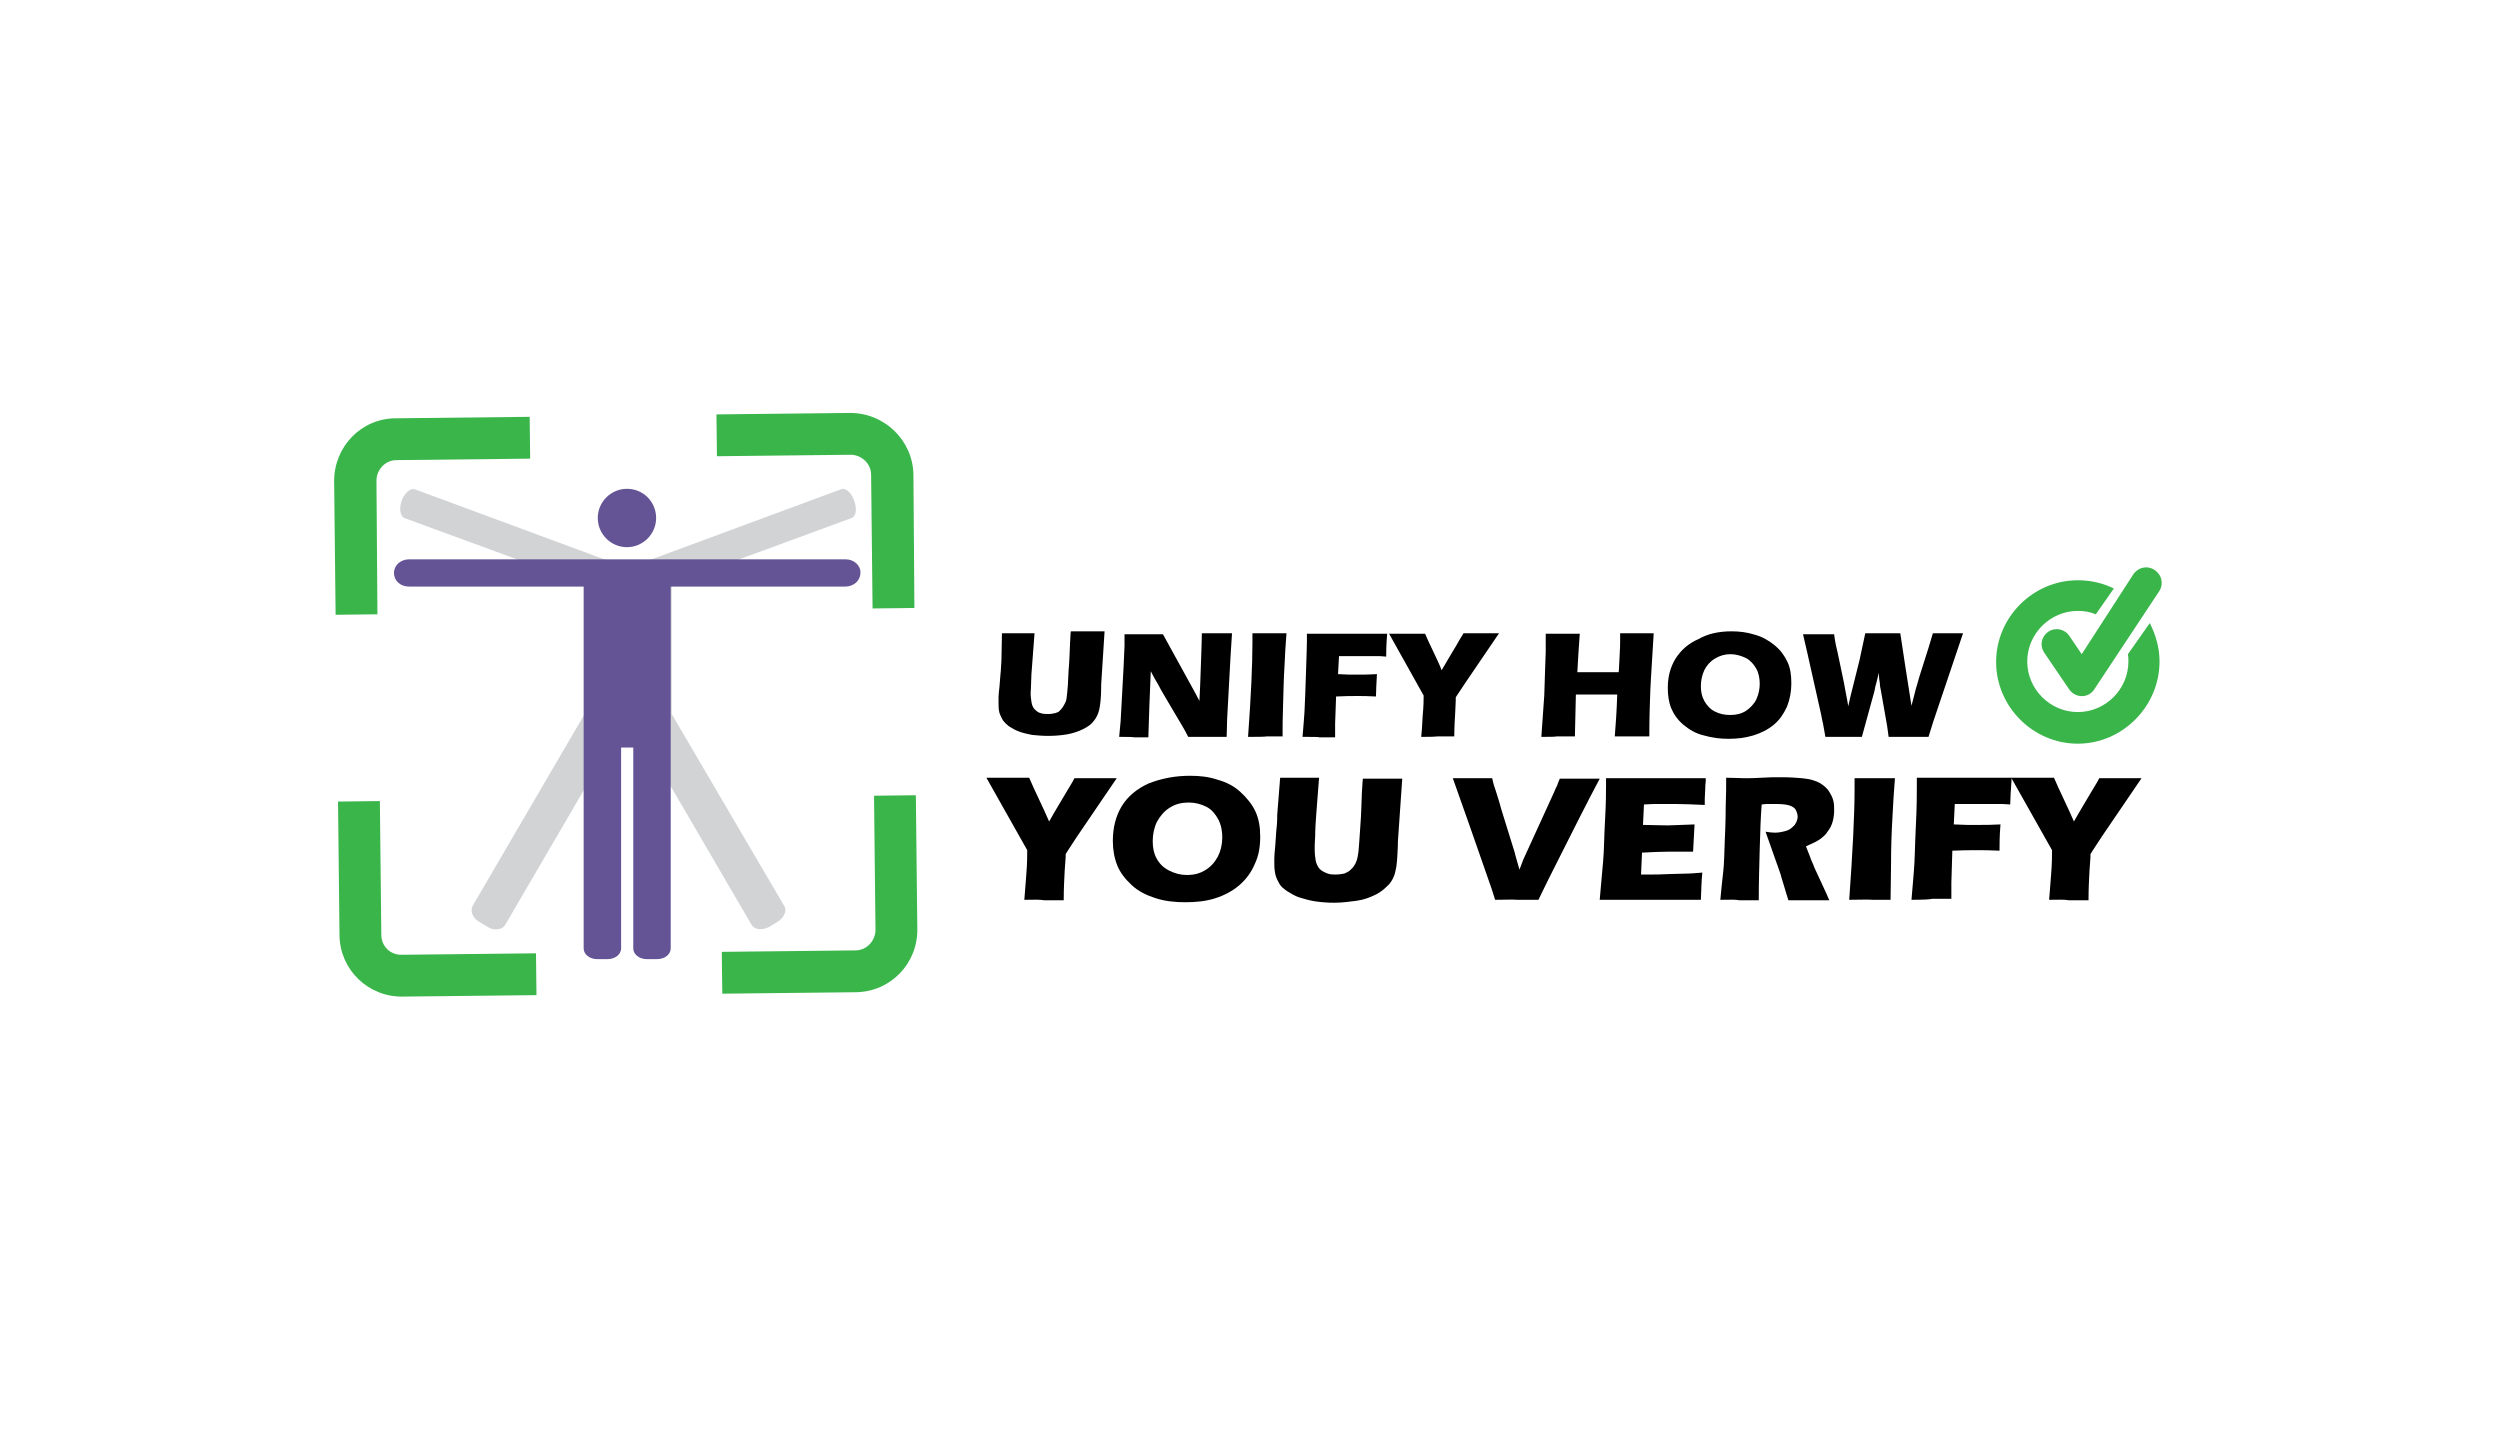 <?xml version="1.0" encoding="utf-8"?>
<!-- Generator: Adobe Illustrator 25.4.1, SVG Export Plug-In . SVG Version: 6.00 Build 0)  -->
<svg version="1.1" id="Layer_1" xmlns="http://www.w3.org/2000/svg" xmlns:xlink="http://www.w3.org/1999/xlink" x="0px" y="0px"
	 viewBox="0 0 514 298" style="enable-background:new 0 0 514 298;" xml:space="preserve">
<style type="text/css">
	.st0{fill:#D1D3D4;}
	.st1{fill:#645496;}
	.st2{fill:#39B54A;}
</style>
<g id="Layer_2_00000007390490658146139560000010419232609456596614_">
</g>
<g>
	<g>
		<path class="st0" d="M175.6,102.9c-0.6-1.7-1.8-2.7-2.7-2.3l-43.8,16.2l-43.8-16.2c-0.9-0.3-2.1,0.7-2.7,2.3
			c-0.6,1.7-0.3,3.2,0.5,3.6l37.1,13.6v26.7l-23,39.4c-0.6,1.1,0,2.6,1.3,3.3l1.8,1.1c1.3,0.8,3,0.6,3.6-0.5l21.3-36.5h8l21.3,36.5
			c0.6,1.1,2.2,1.2,3.6,0.5l1.8-1.1c1.3-0.8,2-2.3,1.3-3.3l-23.1-39.4v-26.7l37-13.6C176.1,106.1,176.2,104.5,175.6,102.9z"/>
		<path class="st1" d="M173.9,115H84.1c-1.7,0-3.1,1.2-3.1,2.8c0,1.6,1.3,2.8,3.1,2.8H120v26.4v6.7v41.3c0,1.2,1.2,2.2,2.8,2.2h2.1
			c1.6,0,2.8-1,2.8-2.2v-41.3h2.5v41.3c0,1.2,1.2,2.2,2.8,2.2h2.1c1.6,0,2.8-1,2.8-2.2v-41.3l0,0v-33.1h35.9c1.7,0,3.1-1.2,3.1-2.8
			C177,116.3,175.6,115,173.9,115z"/>
		<path class="st1" d="M134.9,106.5c0,3.3-2.7,6-6,6c-3.3,0-6-2.7-6-6s2.7-6,6-6C132.3,100.5,134.9,103.2,134.9,106.5z"/>
	</g>
	<g>
		<g>
			<path id="XMLID_00000056411246971196385990000000544435427769674670_" class="st2" d="M77.4,98.8c0-2.2,1.8-4.2,4.1-4.2l27.5-0.3
				l-0.1-8.6L81.4,86c-7.1,0-12.7,5.8-12.7,12.9l0.3,27.5l8.6-0.1L77.4,98.8z"/>
			<path id="XMLID_00000137850963985506571890000000347772922198505123_" class="st2" d="M174.8,84.9l-27.5,0.3l0.1,8.6l27.5-0.3
				c2.2,0,4.2,1.8,4.2,4.1l0.3,27.5l8.6-0.1l-0.2-27.4C187.7,90.6,181.9,84.9,174.8,84.9z"/>
			<path id="XMLID_00000027606446087506634700000000148258972264844211_" class="st2" d="M78.4,192.2l-0.3-27.5l-8.6,0.1l0.3,27.5
				c0.1,7.1,5.9,12.7,13,12.6l27.5-0.3l-0.1-8.6l-27.5,0.3C80.3,196.4,78.4,194.6,78.4,192.2z"/>
			<path id="XMLID_00000047033641205915591350000008428061777590920890_" class="st2" d="M180,191.2c0,2.2-1.8,4.2-4.1,4.2
				l-27.5,0.3l0.1,8.6l27.5-0.3c7.1-0.1,12.7-5.9,12.6-13l-0.3-27.5l-8.6,0.1L180,191.2z"/>
		</g>
	</g>
	<g>
		<path class="st2" d="M442,128.1l-4.5,6.4c0.1,0.5,0.1,1,0.1,1.5c0,5.7-4.7,10.4-10.4,10.4c-5.7,0-10.4-4.7-10.4-10.4
			c0-5.7,4.7-10.4,10.4-10.4c1.3,0,2.5,0.2,3.7,0.7l3.7-5.3c-2.2-1.1-4.7-1.7-7.4-1.7c-9.2,0-16.8,7.6-16.8,16.8
			c0,9.2,7.6,16.8,16.8,16.8S444,145.2,444,136C444,133.1,443.2,130.5,442,128.1z"/>
		<path class="st2" d="M425.4,141.7l-5.1-7.5c-1-1.5-0.6-3.3,0.8-4.3c1.5-1,3.4-0.6,4.4,0.9l2.5,3.7l10.6-16.4
			c1-1.5,2.9-1.9,4.4-0.9c1.5,1,1.9,2.9,0.9,4.4l-13.3,20.1C429.4,143.6,426.7,143.6,425.4,141.7z"/>
	</g>
	<g>
		<path d="M206,130.2c1.6,0,2.7,0,3.4,0c0.8,0,1.9,0,3.3,0l-0.5,6.6c-0.1,1.2-0.2,2.4-0.2,3.5s-0.1,1.8-0.1,2.2c0,0.7,0.1,1.4,0.2,2
			c0.1,0.5,0.3,1,0.6,1.3c0.3,0.3,0.7,0.7,1.2,0.8c0.5,0.2,1.1,0.2,1.7,0.2c0.5,0,1-0.1,1.4-0.2c0.3-0.1,0.7-0.2,0.9-0.5
			c0.2-0.2,0.4-0.4,0.6-0.7c0.2-0.3,0.4-0.7,0.6-1.1s0.2-1,0.3-1.7c0.1-0.7,0.2-2.2,0.3-4.7c0.2-2.1,0.2-3.9,0.3-5.6
			c0.1-1.7,0.1-2.5,0.2-2.5c1.6,0,2.8,0,3.7,0h3.2l-0.7,11c0,0.2,0,0.4,0,0.5c0,2.2-0.2,3.7-0.4,4.6c-0.2,0.9-0.6,1.7-1.1,2.3
			c-0.5,0.7-1.2,1.2-2.2,1.7c-1,0.5-2.2,0.9-3.4,1.1c-1.2,0.2-2.6,0.3-3.8,0.3c-1.2,0-2.2-0.1-3.3-0.2c-1-0.2-1.9-0.4-2.7-0.7
			c-0.8-0.3-1.5-0.7-2.1-1.1c-0.5-0.4-0.9-0.8-1.2-1.2c-0.2-0.4-0.5-0.9-0.7-1.5c-0.2-0.7-0.2-1.3-0.2-2.1c0-0.2,0-0.7,0-1.2
			c0-0.5,0.1-1.2,0.2-2.2l0.2-2.5c0.1-0.7,0.1-1.6,0.2-2.9L206,130.2z"/>
		<path d="M230.1,151.5l0.3-3.2l0.6-11l0.2-4.5v-2.4c1.6,0,3.1,0,4.2,0c0.9,0,2.2,0,3.7,0l6.6,12l0.9,1.7c0.1-1.7,0.2-4.2,0.3-7.3
			c0.1-3.2,0.2-5.3,0.2-6.6c1.2,0,2.3,0,3.1,0c0.3,0,1.3,0,3.1,0l-0.3,4.7l-0.7,12.9l-0.1,3.7c-1.3,0-2.6,0-3.8,0c-1,0-2.3,0-4.1,0
			c-0.5-1-0.9-1.7-1.2-2.2l-2.6-4.4c-0.8-1.4-1.7-2.8-2.4-4.2c-0.5-0.8-1-1.7-1.5-2.7l-0.3,7.4l-0.2,6.2c-1.2,0-2.2,0-2.9,0
			C232.8,151.5,231.7,151.5,230.1,151.5z"/>
		<path d="M256.6,151.5c0.6-8.3,0.9-14.7,0.9-19.3v-2c1.8,0,3,0,3.7,0c0.2,0,1.4,0,3.3,0c-0.2,2.3-0.3,4.6-0.4,6.6
			c-0.2,2.9-0.2,5.6-0.3,8.1c-0.1,2.5-0.1,4.7-0.1,6.5h-3.2C259.8,151.5,258.6,151.5,256.6,151.5z"/>
		<path d="M267.8,151.5c0.2-2.1,0.3-3.8,0.4-5.1c0.1-1.9,0.2-4.5,0.3-7.8c0.1-3.3,0.2-5.6,0.2-6.6v-1.7c3.2,0,6.1,0,8.7,0
			c2.7,0,5.3,0,7.8,0c-0.2,2.4-0.2,4-0.2,4.7l-1.3-0.1h-1.1h-1.1h-3.1c-0.3,0-1.4,0-3.1,0l-0.2,3.7l2.2,0.1h2.5c0.7,0,1.8,0,3.3-0.1
			c-0.1,2-0.2,3.5-0.2,4.6c-1.7-0.1-2.9-0.1-3.7-0.1c-1.3,0-2.8,0-4.5,0.1l-0.2,5.6v2.1v0.7h-3.3C271.2,151.5,270,151.5,267.8,151.5
			z"/>
		<path d="M292.2,151.5c0.1-0.8,0.2-2.2,0.3-4.3c0.2-2,0.2-3.4,0.2-4.2l-7.1-12.7c1.6,0,2.8,0,3.9,0c1,0,2.2,0,3.5,0
			c0.4,1,1,2.2,1.7,3.7s1.3,2.7,1.7,3.8c1.2-2.1,2.2-3.7,2.9-4.9s1.2-2.1,1.6-2.7c1.3,0,2.6,0,3.8,0c0.7,0,1.8,0,3.5,0l-6.8,10
			c-1.3,2-2.1,3.1-2.1,3.2v0.2v0.2v0.2l-0.1,2.3c-0.1,1.6-0.2,3.3-0.2,5.1c-1.5,0-2.6,0-3.4,0C294.7,151.5,293.6,151.5,292.2,151.5z
			"/>
		<path d="M316.9,151.5l0.6-8.5l0.2-6.2l0.1-2.7c0-0.8,0-1.6,0-2.3v-1.5c1.7,0,2.8,0,3.7,0c0.7,0,1.7,0,3.3,0
			c-0.2,3-0.4,5.6-0.5,7.9h8.5c0.1-0.8,0.1-2,0.2-3.5c0.1-1.5,0.1-2.4,0.1-3c0-0.2,0-0.7,0-1.5h3.7c0.4,0,1.5,0,3.2,0
			c-0.3,5.3-0.6,9.3-0.7,11.9c-0.1,2.6-0.2,5.7-0.2,9.3h-3.4c-0.5,0-1.7,0-3.7,0c0.2-2.5,0.4-5.3,0.5-8.6H324l-0.2,8.6h-3.7
			C319.7,151.5,318.6,151.5,316.9,151.5z"/>
		<path d="M356,129.8c1.7,0,3.2,0.2,4.8,0.7c1.5,0.4,2.9,1.2,4.1,2.2c1.2,1,2,2.1,2.6,3.4c0.6,1.2,0.8,2.7,0.8,4.4
			c0,1.7-0.3,3.3-0.9,4.8c-0.7,1.5-1.5,2.7-2.7,3.7c-1.2,1-2.6,1.7-4.2,2.2c-1.7,0.5-3.3,0.7-5.1,0.7c-1.7,0-3.4-0.2-5.1-0.7
			c-1.7-0.4-3-1.2-4.2-2.2c-1.2-1-2-2.2-2.5-3.4s-0.7-2.7-0.7-4.2c0-2.2,0.5-4.2,1.6-6c1.1-1.7,2.6-3.1,4.7-4
			C351.1,130.3,353.4,129.8,356,129.8z M355.8,134.5c-1.2,0-2.2,0.3-3.2,0.9c-1,0.6-1.7,1.4-2.2,2.4c-0.5,1.1-0.7,2.2-0.7,3.3
			c0,1.1,0.2,2.1,0.7,3c0.5,0.9,1.2,1.7,2.2,2.2c1,0.5,2,0.7,3.1,0.7c1.2,0,2.2-0.2,3.2-0.8c0.9-0.6,1.7-1.4,2.2-2.4
			c0.5-1.1,0.7-2.2,0.7-3.2c0-1.1-0.2-2.2-0.7-3.1c-0.5-0.9-1.2-1.7-2.1-2.2C357.9,134.8,356.9,134.5,355.8,134.5z"/>
		<path d="M375.3,151.5l-0.5-2.8c-0.2-0.7-0.3-1.6-0.6-2.8l-2.6-11.6l-0.9-3.9c1.3,0,2.3,0,3.2,0c0.9,0,2,0,3.2,0
			c0.2,1.7,0.5,2.9,0.7,3.7l1.3,6.2c0.2,1.3,0.6,3,0.9,4.9l0.5-2.2l1.8-7.2l1.2-5.6c1.4,0,2.7,0,3.6,0c1.1,0,2.2,0,3.6,0l1,6.6
			l1.3,8.3l0.6-2.3c0.1-0.4,0.2-0.8,0.3-1.2c0.1-0.4,0.4-1.2,0.7-2.4l1.9-6l0.9-3c1.2,0,2.3,0,3.1,0c0.9,0,2,0,3.1,0l-6.1,18.1
			l-1,3.2c-1.6,0-2.9,0-4.1,0c-1.2,0-2.6,0-4.1,0l-0.3-2.2l-1.3-7.4c-0.1-0.4-0.2-0.9-0.2-1.4c-0.1-0.5-0.2-1.2-0.2-2.2l-0.6,2.4
			c-0.2,0.5-0.2,1.1-0.4,1.7l-2.5,9.1c-1.6,0-2.9,0-3.9,0C378.1,151.5,376.8,151.5,375.3,151.5z"/>
		<path d="M210.6,185c0.1-1,0.2-2.7,0.4-5.1c0.2-2.4,0.2-4.1,0.2-5.1l-8.4-14.9c1.8,0,3.4,0,4.6,0c1.2,0,2.5,0,4.2,0
			c0.5,1.2,1.2,2.7,2,4.4c0.8,1.7,1.5,3.2,2.1,4.6c1.4-2.5,2.6-4.4,3.4-5.8c0.8-1.4,1.5-2.4,1.8-3.1c1.6,0,3.1,0,4.5,0
			c0.7,0,2.2,0,4.2,0l-8.1,11.9c-1.6,2.4-2.4,3.7-2.4,3.7v0.2v0.2v0.2l-0.2,2.8c-0.1,1.8-0.2,3.9-0.2,6.1c-1.7,0-3.1,0-4,0
			C213.7,184.9,212.3,185,210.6,185z"/>
		<path d="M244.7,159.5c2,0,3.8,0.2,5.6,0.8c1.8,0.5,3.4,1.3,4.7,2.5s2.4,2.5,3.1,4c0.7,1.5,1,3.2,1,5.2c0,2.1-0.3,3.9-1.1,5.6
			c-0.7,1.7-1.8,3.2-3.2,4.4c-1.4,1.2-3.1,2.1-5,2.7c-1.9,0.6-3.9,0.8-6.1,0.8c-2.1,0-4.1-0.2-6-0.8c-1.9-0.6-3.6-1.4-5-2.7
			s-2.4-2.6-3-4.1c-0.6-1.5-0.9-3.2-0.9-5c0-2.7,0.6-5.1,1.8-7.1c1.2-2,3.1-3.6,5.5-4.7C238.9,160,241.7,159.5,244.7,159.5z
			 M244.4,165c-1.4,0-2.7,0.3-3.8,1c-1.2,0.7-2,1.7-2.7,2.9c-0.6,1.2-0.9,2.6-0.9,4c0,1.3,0.2,2.5,0.8,3.6s1.4,1.9,2.6,2.5
			c1.2,0.6,2.3,0.9,3.7,0.9c1.3,0,2.6-0.3,3.7-1c1.2-0.7,2-1.7,2.6-2.8c0.6-1.2,0.9-2.5,0.9-3.9c0-1.3-0.2-2.5-0.8-3.7
			c-0.6-1.1-1.3-2-2.4-2.6C246.9,165.3,245.7,165,244.4,165z"/>
		<path d="M263.2,159.9c1.9,0,3.2,0,4.1,0c1,0,2.2,0,3.9,0l-0.6,7.8c-0.1,1.5-0.2,2.8-0.2,4.2c-0.1,1.2-0.1,2.2-0.1,2.7
			c0,0.9,0.1,1.7,0.2,2.3c0.1,0.6,0.4,1.2,0.7,1.6c0.3,0.4,0.8,0.7,1.5,1s1.2,0.3,2,0.3c0.6,0,1.2-0.1,1.7-0.2
			c0.4-0.2,0.7-0.3,1.1-0.6c0.2-0.2,0.5-0.5,0.7-0.7c0.2-0.3,0.5-0.7,0.7-1.3c0.2-0.5,0.3-1.2,0.4-1.9c0.1-0.8,0.2-2.7,0.4-5.5
			c0.2-2.4,0.2-4.7,0.3-6.6c0.1-1.9,0.2-2.9,0.2-2.9c1.8,0,3.3,0,4.4,0h3.7l-0.9,13c0,0.2,0,0.4,0,0.6c-0.1,2.6-0.2,4.3-0.5,5.4
			c-0.2,1.1-0.7,2-1.3,2.7c-0.7,0.7-1.5,1.5-2.7,2.1c-1.2,0.6-2.5,1.1-4,1.3c-1.5,0.2-3,0.4-4.6,0.4c-1.4,0-2.7-0.1-4-0.3
			c-1.2-0.2-2.2-0.5-3.2-0.8c-0.9-0.3-1.7-0.8-2.5-1.3c-0.7-0.5-1.2-0.9-1.5-1.4s-0.6-1.1-0.8-1.7c-0.2-0.7-0.3-1.6-0.3-2.4
			c0-0.3,0-0.7,0-1.3s0.1-1.4,0.2-2.6l0.2-2.9c0.1-0.7,0.2-1.9,0.2-3.4L263.2,159.9z"/>
		<path d="M307.4,185l-0.7-2.2l-4.5-12.9l-3.5-9.9c1.7,0,3.2,0,4.4,0c0.8,0,2.1,0,3.7,0c0.2,1.1,0.5,1.9,0.7,2.5
			c0.2,0.7,0.7,2.1,1.2,4l2.7,8.7c0.2,0.9,0.6,2.1,1,3.6l0.8-2.1l6.4-14c0.1-0.2,0.2-0.6,0.4-0.9c0.2-0.3,0.3-0.9,0.7-1.7
			c1.7,0,3.2,0,4.2,0c0.7,0,2,0,4,0c-1.2,2.3-2.7,5.1-4.2,8.1l-6.3,12.5c-0.6,1.2-1.3,2.7-2.1,4.3c-2.1,0-3.5,0-4.4,0
			C311.2,184.9,309.6,185,307.4,185z"/>
		<path d="M328.9,185c0.3-3.2,0.5-5.8,0.7-7.9c0.2-2.1,0.2-5,0.4-8.5c0.2-3.5,0.2-5.9,0.2-7.1V160c2.9,0,6.4,0,10.5,0
			c3.7,0,7.1,0,10,0v0.6c0,0.2-0.1,0.7-0.1,1.6l-0.1,2c0,0.4,0,0.8,0,1.3c-2.3-0.1-4.3-0.2-6-0.2c-1.7,0-3,0-3.6,0s-1.6,0-2.9,0.1
			l-0.2,4.2c1.4,0,3.2,0.1,5.1,0.1c0.7,0,2.5-0.1,5.5-0.2c-0.1,1.6-0.2,3.4-0.3,5.6c-2.1,0-3.7,0-4.9,0c-1.7,0-3.6,0.1-5.6,0.2
			l-0.2,4.5h2.1c0.7,0,1.9,0,3.9-0.1l3.8-0.1c0.6,0,1.5-0.1,2.8-0.2c-0.2,1.8-0.2,3.7-0.3,5.6c-3,0-6.2,0-9.8,0h-8.1L328.9,185z"/>
		<path d="M353.7,185c0.2-2.2,0.4-4.1,0.6-5.8c0.2-1.7,0.2-3.7,0.3-6c0.1-2.2,0.2-4.7,0.2-7.2c0.1-2.5,0.1-4.6,0.1-6.1
			c1.5,0,2.7,0.1,3.7,0.1c1,0,2.2,0,3.6-0.1c1.4-0.1,2.7-0.1,4.1-0.1c1.6,0,3,0.1,4.2,0.2c0.9,0.1,1.7,0.2,2.5,0.5
			c0.7,0.2,1.4,0.6,1.9,1c0.5,0.4,0.9,0.8,1.2,1.3c0.3,0.5,0.6,1,0.8,1.7c0.2,0.7,0.2,1.3,0.2,2.1c0,0.8-0.1,1.6-0.3,2.3
			c-0.2,0.7-0.5,1.4-1,2c-0.4,0.7-1,1.2-1.7,1.7c-0.7,0.5-1.7,0.9-2.8,1.4l0.9,2.3c0.2,0.7,0.6,1.3,0.8,2l2.5,5.4
			c0.1,0.2,0.3,0.7,0.6,1.4c-2,0-3.4,0-4.1,0c-0.9,0-2.3,0-4.3,0c-0.2-0.7-0.6-1.8-1.1-3.6c-0.2-0.7-0.4-1.2-0.5-1.7
			c-0.3-0.8-0.7-2.1-1.3-3.7L363,171c0.7,0.1,1.3,0.2,1.9,0.2c0.9,0,1.7-0.2,2.4-0.4c0.7-0.2,1.2-0.7,1.7-1.2
			c0.4-0.6,0.6-1.2,0.6-1.7c0-0.5-0.2-1-0.4-1.4c-0.2-0.4-0.7-0.7-1.3-0.9c-0.6-0.2-1.6-0.3-2.8-0.3c-0.4,0-0.8,0-1.3,0
			s-1,0-1.6,0.1c-0.2,2.5-0.3,5.6-0.4,9.1c-0.1,3.6-0.2,7.1-0.2,10.6c-2.1,0-3.4,0-4,0C356.8,184.9,355.6,185,353.7,185z"/>
		<path d="M380.2,185c0.7-9.8,1.1-17.4,1.1-22.7V160c2.2,0,3.6,0,4.3,0c0.3,0,1.7,0,4,0c-0.2,2.7-0.4,5.4-0.5,7.8
			c-0.2,3.4-0.3,6.6-0.3,9.6c0,3-0.1,5.5-0.1,7.6h-3.7C383.9,184.9,382.4,185,380.2,185z"/>
		<path d="M393,185c0.2-2.5,0.4-4.5,0.5-6c0.2-2.2,0.2-5.3,0.4-9.2c0.2-3.9,0.2-6.5,0.2-7.9v-2c3.7,0,7.1,0,10.3,0s6.2,0,9.2,0
			c-0.2,2.8-0.3,4.7-0.3,5.5l-1.6-0.1h-1.2h-1.2h-3.7c-0.4,0-1.7,0-3.7,0l-0.2,4.2l2.7,0.1h3c0.8,0,2.2,0,3.9-0.1
			c-0.2,2.3-0.2,4.2-0.2,5.4c-2-0.1-3.4-0.1-4.4-0.1c-1.6,0-3.4,0-5.3,0.1l-0.2,6.6v2.5v0.8h-4C397,184.9,395.5,185,393,185z"/>
		<path d="M421.3,185c0.1-1,0.2-2.7,0.4-5.1s0.2-4.1,0.2-5.1l-8.4-14.9c1.8,0,3.4,0,4.6,0c1.2,0,2.5,0,4.2,0c0.5,1.2,1.2,2.7,2,4.4
			c0.8,1.7,1.5,3.2,2.1,4.6c1.4-2.5,2.6-4.4,3.4-5.8c0.8-1.4,1.5-2.4,1.8-3.1c1.6,0,3.1,0,4.5,0c0.7,0,2.2,0,4.2,0l-8.1,11.9
			c-1.6,2.4-2.4,3.7-2.4,3.7v0.2v0.2v0.2l-0.2,2.8c-0.1,1.8-0.2,3.9-0.2,6.1c-1.7,0-3.1,0-4,0C424.4,184.9,423,185,421.3,185z"/>
	</g>
</g>
</svg>
